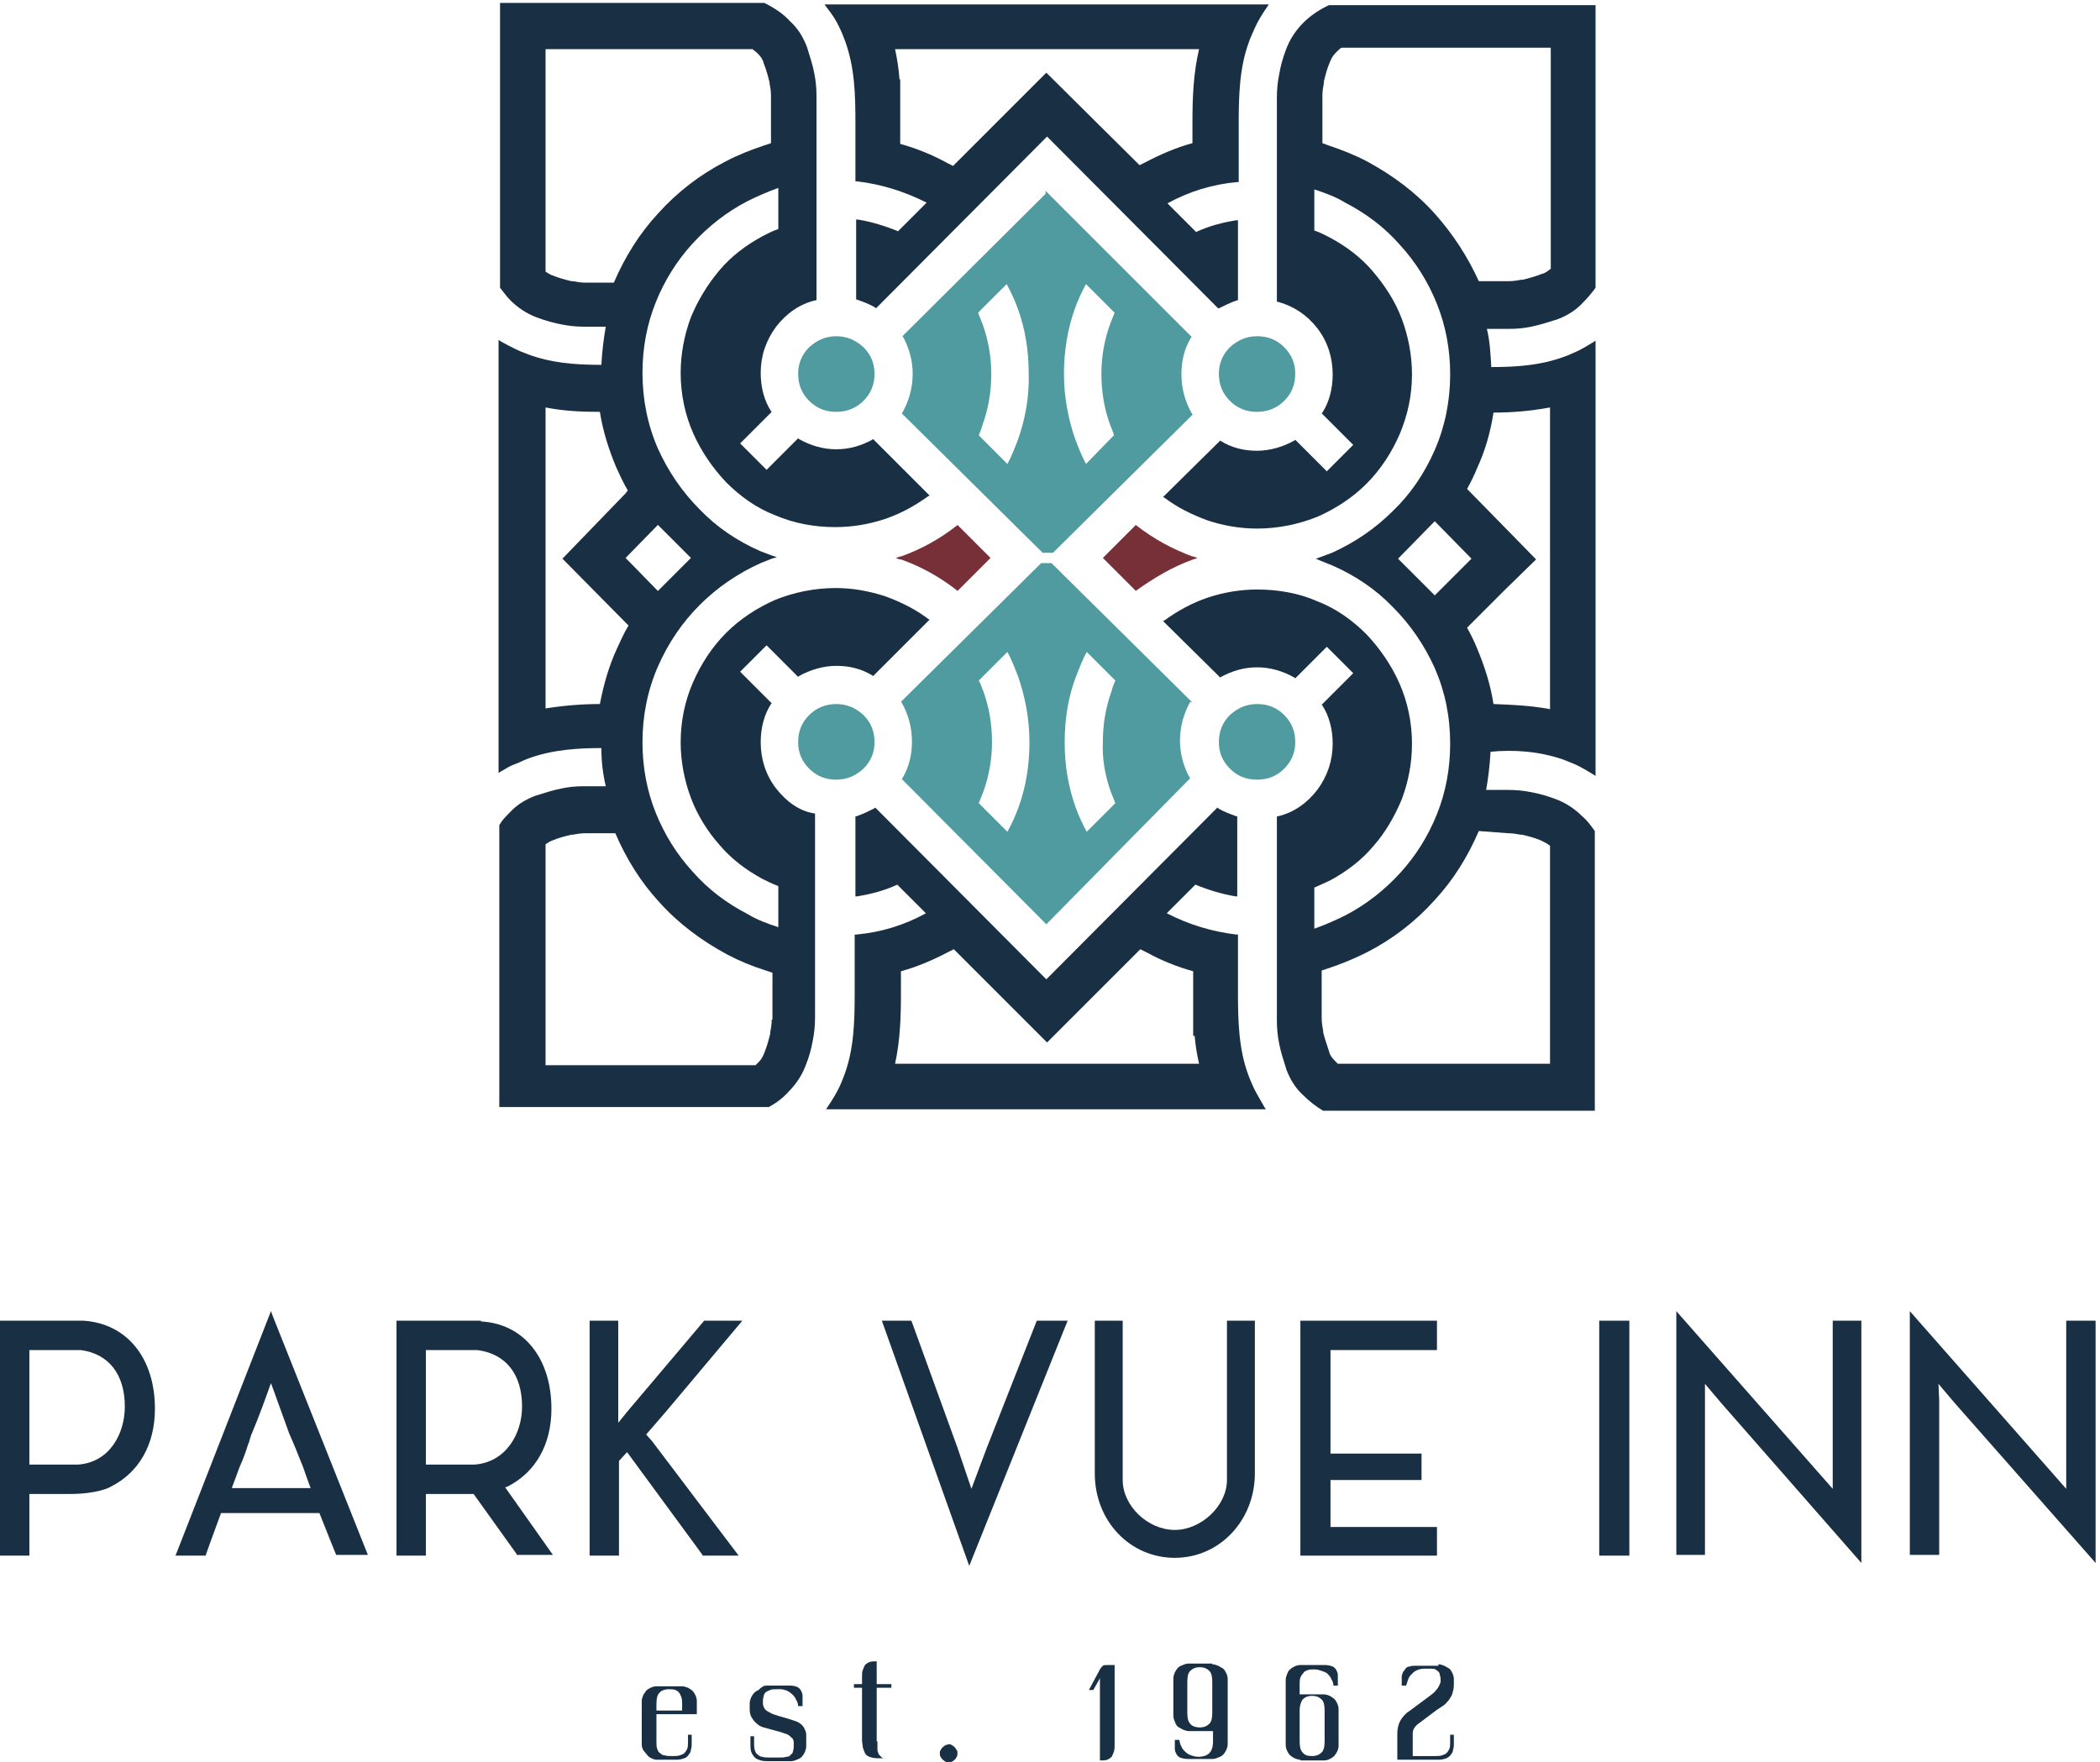 <?xml version="1.0" encoding="utf-8"?>
<!-- Generator: Adobe Illustrator 21.0.2, SVG Export Plug-In . SVG Version: 6.00 Build 0)  -->
<svg version="1.1" id="Layer_1" xmlns="http://www.w3.org/2000/svg" xmlns:xlink="http://www.w3.org/1999/xlink" x="0px" y="0px"
	 width="286px" height="240px" viewBox="0 0 286 240" style="enable-background:new 0 0 286 240;" xml:space="preserve">
<style type="text/css">
	.st0{clip-path:url(#SVGID_2_);fill:#192F44;}
	.st1{clip-path:url(#SVGID_4_);}
	.st2{clip-path:url(#SVGID_6_);fill:#192F44;}
	.st3{clip-path:url(#SVGID_8_);fill:#192F44;}
	.st4{clip-path:url(#SVGID_8_);fill:#783038;}
	.st5{clip-path:url(#SVGID_8_);fill:#4F9B9F;}
	.st6{clip-path:url(#SVGID_10_);}
	.st7{clip-path:url(#SVGID_12_);fill:#4F9B9F;}
	.st8{clip-path:url(#SVGID_12_);fill:#192F44;}
	.st9{clip-path:url(#SVGID_14_);fill:#192F44;}
</style>
<g>
	<defs>
		<rect id="SVGID_1_" width="286" height="240"/>
	</defs>
	<clipPath id="SVGID_2_">
		<use xlink:href="#SVGID_1_"  style="overflow:visible;"/>
	</clipPath>
	<path class="st0" d="M89.4,233.4v3.8c0,0.4,0,0.7,0.1,1c0.1,0.3,0.2,0.5,0.4,0.6c0.2,0.2,0.4,0.3,0.6,0.3c0.3,0.1,0.6,0.1,1,0.1
		h0.1c0.4,0,0.7,0,1-0.1c0.3-0.1,0.5-0.2,0.6-0.3c0.2-0.2,0.3-0.4,0.4-0.6c0.1-0.3,0.1-0.6,0.1-1v-0.9h0.5v1.3c0,0.2,0,0.4-0.1,0.7
		c0,0.2-0.1,0.5-0.3,0.7c-0.1,0.2-0.3,0.4-0.6,0.5c-0.3,0.1-0.6,0.2-1.1,0.2h-2.7c-0.2,0-0.5-0.1-0.7-0.2c-0.2-0.1-0.5-0.3-0.6-0.5
		c-0.2-0.2-0.3-0.4-0.5-0.6c-0.1-0.2-0.2-0.5-0.2-0.7v-6c0-0.3,0.1-0.5,0.2-0.8c0.1-0.2,0.3-0.4,0.4-0.6c0.2-0.2,0.4-0.3,0.6-0.4
		c0.2-0.1,0.5-0.2,0.8-0.2h3.5c0.3,0,0.5,0.1,0.8,0.2c0.2,0.1,0.5,0.3,0.6,0.4c0.2,0.2,0.3,0.4,0.4,0.6c0.1,0.2,0.2,0.5,0.2,0.8v1.8
		H89.4 M91.1,230.1c-0.6,0-1.1,0.2-1.3,0.5c-0.3,0.3-0.4,0.8-0.4,1.5v0.9h3.5v-0.9c0-0.3,0-0.6-0.1-0.9c-0.1-0.3-0.2-0.5-0.3-0.6
		c-0.1-0.2-0.3-0.3-0.5-0.4C91.7,230.1,91.4,230.1,91.1,230.1z"/>
	<path class="st0" d="M104.4,229.6h3.2c0.4,0,0.8,0.1,1,0.2c0.2,0.1,0.4,0.3,0.5,0.5c0.1,0.2,0.2,0.4,0.2,0.7c0,0.2,0,0.5,0,0.7v0.7
		h-0.6c0-0.3-0.1-0.6-0.3-0.9c-0.1-0.3-0.3-0.5-0.5-0.7c-0.2-0.2-0.5-0.4-0.7-0.5c-0.3-0.1-0.6-0.2-0.9-0.2h-0.5
		c-0.4,0-0.7,0-0.9,0.1c-0.2,0.1-0.5,0.2-0.6,0.3c-0.1,0.1-0.3,0.3-0.3,0.6c-0.1,0.2-0.1,0.5-0.1,0.9c0,0.3,0.1,0.5,0.2,0.7
		c0.1,0.2,0.4,0.4,0.6,0.5c0.2,0.1,0.5,0.3,0.9,0.4c0.3,0.1,0.6,0.2,1,0.3c0.3,0.1,0.7,0.2,1,0.3c0.3,0.1,0.6,0.2,0.9,0.3
		c0.2,0.1,0.4,0.2,0.5,0.3c0.2,0.1,0.3,0.3,0.4,0.4s0.2,0.4,0.3,0.6c0.1,0.2,0.1,0.4,0.1,0.6v1.5c0,0.3-0.1,0.5-0.2,0.8
		c-0.1,0.2-0.3,0.5-0.4,0.6c-0.2,0.2-0.4,0.3-0.7,0.4c-0.2,0.1-0.5,0.2-0.8,0.2h-2.9c-0.5,0-0.8,0-1.2-0.1c-0.3-0.1-0.6-0.2-0.8-0.4
		c-0.2-0.2-0.4-0.5-0.5-0.8c-0.1-0.3-0.1-0.7-0.1-1.2v-0.9h0.5v0.9c0,0.4,0,0.7,0.1,1c0.1,0.3,0.2,0.5,0.4,0.6
		c0.2,0.2,0.4,0.3,0.6,0.3c0.3,0.1,0.6,0.1,1,0.1h1.3c0.4,0,0.7,0,1-0.1c0.3,0,0.5-0.1,0.6-0.3c0.2-0.1,0.3-0.3,0.3-0.5
		c0.1-0.2,0.1-0.5,0.1-0.9v-0.2c0-0.3-0.1-0.6-0.3-0.7c-0.2-0.2-0.4-0.4-0.7-0.5c-0.3-0.1-0.6-0.2-0.9-0.3c-0.4-0.1-0.7-0.2-1.1-0.3
		c-0.4-0.1-0.7-0.2-1.1-0.3c-0.4-0.1-0.7-0.3-0.9-0.5c-0.3-0.2-0.5-0.5-0.7-0.8c-0.2-0.3-0.3-0.7-0.3-1.1v-0.9
		c0-0.3,0.1-0.5,0.2-0.8c0.1-0.2,0.3-0.5,0.4-0.6c0.2-0.2,0.4-0.3,0.6-0.4C103.8,229.7,104.1,229.6,104.4,229.6"/>
</g>
<g>
	<defs>
		<rect id="SVGID_3_" x="0.1" y="0.6" width="285.3" height="239.4"/>
	</defs>
	<clipPath id="SVGID_4_">
		<use xlink:href="#SVGID_3_"  style="overflow:visible;"/>
	</clipPath>
	<g class="st1">
		<defs>
			<rect id="SVGID_5_" width="286" height="240"/>
		</defs>
		<clipPath id="SVGID_6_">
			<use xlink:href="#SVGID_5_"  style="overflow:visible;"/>
		</clipPath>
		<path class="st2" d="M119.5,237.2c0,0.1,0,0.3,0,0.5c0,0.2,0,0.4,0,0.5c0,0.2,0,0.4,0.1,0.5c0,0.2,0.1,0.3,0.2,0.4
			c0.1,0.1,0.2,0.2,0.3,0.3c0.1,0.1,0.3,0.1,0.5,0.1c0,0,0,0,0,0c0,0,0,0,0,0h-1.1c-0.5,0-0.8-0.1-1.1-0.2c-0.3-0.1-0.5-0.3-0.6-0.5
			c-0.1-0.2-0.2-0.5-0.3-0.8c0-0.3-0.1-0.6-0.1-1v-7.1h-1.1v-0.5h1.1v-0.9c0-0.4,0-0.8,0.1-1c0.1-0.3,0.2-0.5,0.3-0.7
			c0.2-0.2,0.4-0.3,0.6-0.4c0.3-0.1,0.6-0.1,1-0.1v3.1h2v0.5h-2V237.2"/>
		<path class="st2" d="M129.2,237.6c0.2,0,0.3,0,0.4,0.1c0.1,0.1,0.3,0.1,0.4,0.3c0.1,0.1,0.2,0.2,0.3,0.4c0.1,0.1,0.1,0.3,0.1,0.4
			c0,0.2,0,0.3-0.1,0.5c-0.1,0.1-0.1,0.3-0.3,0.4c-0.1,0.1-0.2,0.2-0.4,0.3c-0.1,0.1-0.3,0.1-0.4,0.1c-0.2,0-0.3,0-0.4-0.1
			c-0.1-0.1-0.3-0.2-0.4-0.3c-0.1-0.1-0.2-0.2-0.3-0.4c-0.1-0.1-0.1-0.3-0.1-0.5c0-0.2,0-0.3,0.1-0.4c0.1-0.1,0.1-0.3,0.3-0.4
			c0.1-0.1,0.2-0.2,0.4-0.3C128.9,237.7,129.1,237.6,129.2,237.6"/>
	</g>
</g>
<g>
	<defs>
		<rect id="SVGID_7_" width="286" height="240"/>
	</defs>
	<clipPath id="SVGID_8_">
		<use xlink:href="#SVGID_7_"  style="overflow:visible;"/>
	</clipPath>
	<path class="st3" d="M151.8,226.7v10.9c0,0.4,0,0.7-0.1,1c-0.1,0.3-0.2,0.5-0.3,0.7c-0.2,0.2-0.4,0.3-0.6,0.4
		c-0.3,0.1-0.6,0.1-1,0.1v-11.2l-0.9,1.6h-0.6l1.5-2.8c0.1-0.2,0.3-0.4,0.4-0.5s0.4-0.1,0.7-0.1H151.8"/>
	<path class="st3" d="M165.1,226.7c0.3,0,0.5,0.1,0.8,0.2c0.2,0.1,0.5,0.3,0.7,0.4c0.2,0.2,0.3,0.4,0.4,0.6c0.1,0.2,0.2,0.5,0.2,0.8
		v8.9c0,0.3-0.1,0.5-0.2,0.8c-0.1,0.2-0.3,0.5-0.4,0.6c-0.2,0.2-0.4,0.3-0.7,0.4c-0.2,0.1-0.5,0.2-0.8,0.2h-3.3
		c-0.5,0-0.8-0.1-1.1-0.2c-0.2-0.1-0.4-0.3-0.5-0.5c-0.1-0.2-0.2-0.4-0.2-0.7c0-0.2,0-0.5,0-0.7V237h0.6c0.1,0.3,0.1,0.6,0.3,0.9
		c0.1,0.3,0.3,0.5,0.5,0.7c0.2,0.2,0.5,0.4,0.8,0.5c0.3,0.1,0.6,0.2,1,0.2c0.7,0,1.2-0.2,1.5-0.5c0.3-0.3,0.5-0.8,0.5-1.6v-1.4h-3.3
		c-0.3,0-0.5-0.1-0.8-0.2c-0.2-0.1-0.5-0.3-0.7-0.4c-0.2-0.2-0.3-0.4-0.4-0.7c-0.1-0.2-0.2-0.5-0.2-0.8v-5.1c0-0.3,0.1-0.5,0.2-0.8
		c0.1-0.2,0.3-0.5,0.4-0.6c0.2-0.2,0.4-0.3,0.7-0.4c0.2-0.1,0.5-0.2,0.8-0.2H165.1 M163.4,227.1c-0.6,0-1,0.2-1.3,0.5
		s-0.4,0.8-0.4,1.5v4.2c0,0.7,0.1,1.2,0.4,1.5c0.2,0.3,0.7,0.5,1.3,0.5c0.6,0,1-0.2,1.3-0.5c0.3-0.3,0.4-0.8,0.4-1.5v-4.2
		c0-0.7-0.1-1.2-0.4-1.5C164.4,227.3,164,227.1,163.4,227.1z"/>
	<path class="st3" d="M177.1,239.7c-0.3,0-0.5-0.1-0.8-0.2c-0.2-0.1-0.5-0.3-0.6-0.4c-0.2-0.2-0.3-0.4-0.4-0.6
		c-0.1-0.2-0.2-0.5-0.2-0.8v-8.9c0-0.3,0.1-0.5,0.2-0.8c0.1-0.2,0.2-0.5,0.4-0.6c0.2-0.2,0.4-0.3,0.6-0.4c0.2-0.1,0.5-0.2,0.8-0.2
		h3.3c0.5,0,0.8,0.1,1.1,0.2c0.2,0.1,0.4,0.3,0.5,0.5c0.1,0.2,0.2,0.4,0.2,0.7c0,0.2,0,0.5,0,0.7v0.7h-0.6c0-0.3-0.1-0.6-0.3-0.9
		c-0.1-0.3-0.3-0.5-0.5-0.7c-0.2-0.2-0.5-0.3-0.8-0.4c-0.3-0.1-0.6-0.2-1-0.2c-0.4,0-0.7,0-0.9,0.1c-0.3,0.1-0.5,0.2-0.6,0.4
		c-0.2,0.2-0.3,0.4-0.4,0.6c-0.1,0.3-0.1,0.6-0.1,0.9v1.4h3.3c0.3,0,0.5,0.1,0.8,0.2c0.2,0.1,0.5,0.3,0.6,0.4
		c0.2,0.2,0.3,0.4,0.4,0.6c0.1,0.2,0.2,0.5,0.2,0.8v5c0,0.3-0.1,0.6-0.2,0.8c-0.1,0.2-0.3,0.5-0.4,0.6c-0.2,0.2-0.4,0.3-0.6,0.4
		c-0.2,0.1-0.5,0.2-0.8,0.2H177.1 M178.7,239.2c0.6,0,1-0.2,1.3-0.5c0.3-0.3,0.4-0.8,0.4-1.5V233c0-0.7-0.1-1.2-0.4-1.5
		c-0.3-0.3-0.7-0.5-1.3-0.5c-0.6,0-1,0.2-1.3,0.5c-0.2,0.3-0.4,0.8-0.4,1.5v4.2c0,0.7,0.1,1.2,0.4,1.5
		C177.7,239.1,178.1,239.2,178.7,239.2z"/>
	<path class="st3" d="M195.9,226.7c0.3,0,0.5,0.1,0.8,0.2c0.2,0.1,0.5,0.3,0.7,0.4c0.2,0.2,0.3,0.4,0.4,0.6c0.1,0.2,0.2,0.5,0.2,0.8
		v0.8c0,0.5-0.1,0.8-0.2,1.2c-0.1,0.3-0.3,0.6-0.5,0.9c-0.2,0.2-0.4,0.5-0.7,0.7c-0.3,0.2-0.6,0.4-0.9,0.6l-2.4,1.8
		c-0.3,0.2-0.5,0.4-0.7,0.7c-0.2,0.3-0.2,0.6-0.2,0.9v2.9h3c0.4,0,0.7,0,1-0.1c0.3-0.1,0.5-0.2,0.6-0.3c0.2-0.2,0.3-0.4,0.4-0.6
		c0.1-0.3,0.1-0.6,0.1-1v-0.9h0.5v1.3c0,0.2,0,0.4-0.1,0.7c0,0.2-0.1,0.5-0.3,0.7c-0.1,0.2-0.4,0.4-0.6,0.5
		c-0.3,0.1-0.6,0.2-1.1,0.2h-5.6v-3.5c0-0.7,0.1-1.2,0.4-1.8c0.3-0.5,0.7-1,1.2-1.3l2.3-1.7c0.3-0.2,0.5-0.4,0.8-0.6
		c0.2-0.2,0.5-0.4,0.6-0.6c0.2-0.2,0.3-0.4,0.4-0.6c0.1-0.2,0.2-0.4,0.2-0.6V229c0-0.3,0-0.6-0.1-0.8c0-0.2-0.1-0.4-0.2-0.5
		c-0.1-0.1-0.3-0.2-0.4-0.3c-0.2-0.1-0.4-0.1-0.6-0.1h-1c-0.3,0-0.7,0.1-0.9,0.2c-0.3,0.1-0.5,0.3-0.7,0.5c-0.2,0.2-0.4,0.4-0.5,0.7
		c-0.1,0.3-0.2,0.6-0.3,0.9h-0.6v-0.7c0-0.1,0-0.3,0-0.4c0-0.2,0-0.3,0.1-0.5c0-0.1,0.1-0.3,0.2-0.4c0.1-0.1,0.2-0.3,0.3-0.4
		c0.1-0.1,0.3-0.2,0.5-0.2c0.2-0.1,0.5-0.1,0.8-0.1H195.9"/>
	<path class="st4" d="M162.5,76.2l0.6-0.2l-0.6-0.2c0,0-0.1,0-0.1,0c-2.7-1-5.3-2.4-7.6-4.2l-0.1-0.1l-4.4,4.4l-0.1,0.1l4.4,4.4
		l0.1,0.1l0.1-0.1C157.2,78.7,159.7,77.2,162.5,76.2C162.5,76.2,162.5,76.2,162.5,76.2"/>
	<path class="st4" d="M130.5,71.6l-0.1-0.1l-0.1,0.1c-2.3,1.8-4.8,3.2-7.6,4.2c0,0-0.1,0-0.1,0L122,76l0.5,0.2c0,0,0.1,0,0.1,0
		c0,0,0,0,0.1,0c2.8,1,5.3,2.4,7.6,4.2l0.1,0.1l4.5-4.5L130.5,71.6"/>
	<path class="st5" d="M113.9,45.8c-1.4,0-2.6,0.5-3.7,1.5c-1,1-1.5,2.2-1.5,3.6c0,1.5,0.5,2.7,1.5,3.7c1,1,2.2,1.5,3.7,1.5
		c1.4,0,2.7-0.5,3.7-1.5c1-1,1.5-2.2,1.5-3.7c0-1.4-0.5-2.6-1.5-3.6C116.5,46.3,115.3,45.8,113.9,45.8L113.9,45.8"/>
	<path class="st3" d="M114.3,3.7c0.3,0.6,0.5,1.1,0.8,1.9c1.3,3.6,1.4,7.2,1.4,11.2V17h0c0,0.8,0,4.2,0,6.5c0,0.1,0,0.4,0,1v0.2
		l0.2,0c3.4,0.4,6.5,1.4,9.5,2.9l-3.9,3.9c-1.7-0.7-3.6-1.3-5.5-1.6l-0.2,0v10.9l0.1,0c0.8,0.3,1.7,0.6,2.5,1.1l0.1,0.1l23.3-23.4
		L165.9,42L166,42c0.8-0.4,1.6-0.8,2.5-1.1l0.1,0V30l-0.2,0c-1.9,0.3-3.8,0.8-5.5,1.6l-3.9-3.9c2.9-1.6,6.1-2.6,9.5-2.9l0.2,0v-0.2
		c0-0.7,0-0.9,0-1c0-1.6,0-5.6,0-6.5l0-0.2c0-3.9,0.1-7.7,1.4-11.2c0.2-0.6,0.5-1.2,0.8-1.9c0.4-0.9,1-1.9,1.7-2.9l0.2-0.3h-60.5
		l0.2,0.3C113.3,1.9,113.9,2.8,114.3,3.7 M163.3,6.7c-0.8,3.4-0.9,6.8-0.9,10l0,0.1v0l0,0c0,0.4,0,1.5,0,2.7
		c-2.2,0.6-4.3,1.5-6.4,2.6l-0.8,0.4L142.5,9.9l-4.4,4.4l-8.3,8.3l-0.8-0.4c-2-1.1-4.2-2-6.4-2.6c0-1.2,0-2.3,0-2.7l0-0.4
		c0-0.9,0-1.9,0-2.8l0-2.9h-0.1c-0.1-1.4-0.3-2.7-0.6-4.1H163.3z"/>
	<path class="st5" d="M171.2,45.8c-1.4,0-2.6,0.5-3.7,1.5c-1,1-1.5,2.2-1.5,3.6c0,1.5,0.5,2.7,1.5,3.7c1,1,2.2,1.5,3.7,1.5
		c1.4,0,2.7-0.5,3.7-1.5c1-1,1.5-2.2,1.5-3.7c0-1.4-0.5-2.6-1.5-3.6C173.9,46.3,172.7,45.8,171.2,45.8L171.2,45.8"/>
	<path class="st5" d="M174.9,104.7c1-1,1.5-2.2,1.5-3.6c0-1.5-0.5-2.7-1.5-3.7c-1-1-2.2-1.5-3.7-1.5c-1.4,0-2.6,0.5-3.7,1.5
		c-1,1-1.5,2.2-1.5,3.7c0,1.4,0.5,2.6,1.5,3.6c1,1,2.2,1.5,3.7,1.5C172.7,106.2,173.9,105.7,174.9,104.7"/>
	<path class="st3" d="M213,103.5c0.7,0.3,1.3,0.5,1.9,0.8c0.6,0.3,1.3,0.7,2.1,1.2l0.3,0.2l0-59.3l-0.3,0.2
		c-0.8,0.5-1.5,0.9-2.1,1.2c-0.7,0.3-1.3,0.6-1.9,0.8c-3,1.1-6.1,1.4-9.9,1.4c-0.1-1.8-0.2-3.6-0.6-5.2l3,0c1.1,0,2.1-0.1,3-0.3
		c1.1-0.2,2.3-0.6,3.6-1c1.3-0.5,2.5-1.2,3.5-2.3c0.6-0.6,1.2-1.3,1.7-2l0,0l0-38.5h-36.2l-0.1,0c-1.3,0.6-2.5,1.4-3.5,2.4
		c-1,1-1.8,2.2-2.3,3.5c-0.5,1.3-0.8,2.4-1,3.6c-0.2,1-0.3,2-0.3,3.1l0,27.8l0.1,0c2.2,0.6,4,1.8,5.4,3.6c1.4,1.8,2.1,4,2.1,6.3
		c0,2-0.5,3.8-1.4,5.2l-0.1,0.1l4.3,4.3l-3.6,3.6l-4.2-4.2l-0.1-0.1l-0.1,0.1c-1.6,0.9-3.4,1.4-5.1,1.4c-1.8,0-3.4-0.4-4.9-1.3
		l-0.1-0.1l-7.8,7.7l0.2,0.1c1.7,1.3,3.7,2.3,5.9,3.1c2.1,0.7,4.4,1.1,6.7,1.1c2.9,0,5.7-0.6,8.2-1.6c2.5-1.1,4.8-2.6,6.7-4.5
		c1.9-1.9,3.4-4.2,4.5-6.7c1.1-2.6,1.7-5.3,1.7-8.2c0-2.6-0.5-5.2-1.4-7.6c-0.9-2.4-2.3-4.5-3.9-6.4c-1.6-1.9-3.6-3.4-5.8-4.6
		c-0.6-0.3-1.3-0.7-2.2-1v-5.6c1.5,0.5,2.9,1,4.2,1.8c2.9,1.5,5.4,3.4,7.5,5.8c2.1,2.3,3.8,5,5,8c1.2,3,1.8,6.2,1.8,9.6
		c0,3.6-0.7,7.1-2.1,10.3c-1.4,3.2-3.3,6-5.7,8.3c-2.4,2.4-5.2,4.3-8.3,5.7c-0.5,0.2-1.1,0.4-1.6,0.6l-0.6,0.2l0.7,0.3
		c0.5,0.2,1,0.4,1.5,0.6c3.2,1.4,6,3.3,8.3,5.7c2.4,2.4,4.3,5.2,5.7,8.3c1.4,3.2,2.1,6.6,2.1,10.3c0,3.4-0.6,6.6-1.8,9.6
		c-1.2,3-2.9,5.7-5,8c-2.1,2.3-4.6,4.3-7.5,5.8c-1.4,0.7-2.8,1.3-4.2,1.8v-5.6c0.9-0.4,1.6-0.7,2.2-1c2.2-1.2,4.2-2.7,5.8-4.6
		c1.6-1.8,2.9-4,3.9-6.4c0.9-2.4,1.4-4.9,1.4-7.6c0-2.9-0.6-5.7-1.7-8.2c-1.1-2.5-2.7-4.8-4.5-6.7c-1.9-1.9-4.1-3.5-6.7-4.5
		c-2.5-1.1-5.3-1.6-8.2-1.6c-2.3,0-4.6,0.4-6.7,1.1c-2.1,0.7-4.1,1.8-5.9,3.1l-0.2,0.1l7.8,7.7l0.1-0.1c1.5-0.8,3.1-1.3,4.9-1.3
		c1.8,0,3.5,0.5,5.1,1.4l0.1,0.1l4.3-4.3l3.6,3.6l-4.2,4.2l-0.1,0.1l0.1,0.1c0.9,1.4,1.4,3.2,1.4,5.2c0,2.3-0.7,4.4-2.1,6.3
		c-1.4,1.8-3.2,3.1-5.4,3.6l-0.1,0l0,27.6l0,0.2c0,1.1,0.1,2.1,0.3,3.1c0.2,1.1,0.6,2.3,1,3.6c0.5,1.3,1.2,2.5,2.3,3.5
		c0.8,0.8,1.7,1.5,2.7,2.1l0,0h37l0-38.1l0,0c-0.5-0.7-1-1.4-1.7-2c-1-1-2.2-1.8-3.5-2.3c-1.3-0.5-2.4-0.8-3.5-1
		c-1-0.2-2-0.3-3.1-0.3v0l-3,0c0.3-1.7,0.5-3.4,0.6-5.2C206.1,102.1,209.6,102.3,213,103.5 M195.4,29.1c-2.6-2.9-5.7-5.2-9.2-7.1
		c-1.7-0.9-3.5-1.6-5.3-2.2l-0.8-0.3v-6.5c0-0.6,0.1-1.2,0.2-1.7l0-0.1l0-0.1c0.2-0.8,0.4-1.7,0.8-2.6c0.2-0.5,0.4-0.9,0.8-1.3
		l0.1-0.1l0.1-0.1c0.2-0.2,0.4-0.4,0.6-0.5h28.5l0,30.1c-0.4,0.3-0.7,0.6-1.2,0.7c-1,0.4-1.8,0.6-2.6,0.8l-0.1,0l-0.1,0
		c-0.5,0.1-1.1,0.2-1.7,0.2l-3,0l-1.1,0C199.9,35,197.9,31.9,195.4,29.1z M195.4,81.1l-5-5l5-5.1l5,5.1l-0.1,0.1L195.4,81.1z
		 M205.4,113.5c0.6,0,1.2,0.1,1.7,0.2l0.1,0l0.1,0c0.8,0.2,1.7,0.4,2.6,0.8c0.4,0.2,0.8,0.4,1.2,0.7l0,29.7h-28.9
		c-0.1-0.1-0.1-0.1-0.2-0.2l-0.1-0.1l-0.1-0.1c-0.4-0.4-0.7-0.8-0.8-1.3c-0.3-0.9-0.6-1.8-0.8-2.6l0-0.1l0-0.1
		c-0.1-0.5-0.2-1.1-0.2-1.7v-0.3l0-0.2l0-6l0.9-0.3c1.8-0.6,3.5-1.3,5.3-2.2c3.5-1.8,6.6-4.2,9.2-7.1c2.5-2.7,4.5-5.9,6-9.4
		L205.4,113.5z M201.2,88.4c-0.4-1-0.9-2-1.4-2.9l0,0l4.9-4.9l0.1-0.1l4.4-4.3l-4.3-4.4l-5-5.1l-0.1-0.1c0.5-0.9,1-1.9,1.4-2.9
		c1.1-2.4,1.8-4.9,2.2-7.5c2.5,0,5-0.2,7.7-0.7l0,41.1c-2.6-0.5-5.2-0.6-7.7-0.7C203,93.3,202.2,90.8,201.2,88.4z"/>
	<path class="st3" d="M170.8,148.3c-0.3-0.7-0.6-1.3-0.8-1.9c-1.3-3.5-1.4-7.3-1.4-11.2V135h0c0-0.9,0-4.9,0-6.5c0-0.1,0-0.4,0-1
		v-0.2l-0.2,0c-3.4-0.4-6.6-1.4-9.5-2.9l3.9-3.9c1.7,0.7,3.6,1.3,5.5,1.6l0.2,0v-10.9l-0.1,0c-0.8-0.3-1.7-0.6-2.5-1.1l-0.1-0.1
		l-23.3,23.4L119.2,110l-0.1,0.1c-0.8,0.4-1.6,0.8-2.5,1.1l-0.1,0v10.9l0.2,0c1.9-0.3,3.8-0.8,5.5-1.6l3.9,3.9
		c-2.9,1.6-6.1,2.6-9.5,2.9l-0.2,0v0.2c0,0.6,0,0.9,0,1c0,2.3,0,5.7,0,6.5l0,0.2c0,4-0.1,7.7-1.4,11.2c-0.3,0.8-0.5,1.3-0.8,1.9
		c-0.4,0.8-0.9,1.6-1.5,2.5l-0.2,0.3h59.9l-0.2-0.3C171.7,149.9,171.2,149.1,170.8,148.3 M121.9,144.9c0.7-3.2,0.8-6.4,0.8-9.6v-0.1
		l0-0.1l0-0.1c0-0.4,0-1.4,0-2.7c2.2-0.6,4.3-1.5,6.4-2.6l0.8-0.4l12.7,12.7l12.7-12.7l0.8,0.4c2,1.1,4.2,2,6.4,2.6
		c0,1.2,0,2.3,0,2.7l0,0.4c0,0.7,0,1.4,0,2.1l0,3.6h0.2c0.1,1.2,0.3,2.5,0.6,3.8H121.9z"/>
	<path class="st3" d="M105.7,107.4c-1.4-1.8-2.1-4-2.1-6.3c0-2,0.5-3.8,1.4-5.2l0.1-0.1l-4.3-4.3l3.6-3.6l4.3,4.3l0.1-0.1
		c1.6-0.9,3.4-1.4,5.1-1.4c1.8,0,3.4,0.4,4.9,1.3l0.1,0.1l7.7-7.7l-0.2-0.1c-1.7-1.3-3.7-2.3-5.9-3.1c-2.2-0.7-4.4-1.1-6.7-1.1
		c-2.9,0-5.7,0.6-8.2,1.6c-2.5,1.1-4.8,2.6-6.7,4.5c-1.9,1.9-3.4,4.2-4.5,6.7c-1.1,2.5-1.7,5.3-1.7,8.2c0,2.6,0.5,5.2,1.4,7.6
		c0.9,2.4,2.3,4.6,3.9,6.4c1.6,1.9,3.6,3.4,5.8,4.6c0.6,0.3,1.4,0.7,2.2,1l0,5.6c-1.5-0.5-2.9-1-4.2-1.8c-2.9-1.5-5.4-3.4-7.5-5.8
		c-2.1-2.3-3.8-5-5-8c-1.2-3-1.8-6.2-1.8-9.6c0-3.6,0.7-7.1,2.1-10.3c1.4-3.2,3.3-6,5.7-8.4c2.4-2.4,5.2-4.3,8.3-5.7
		c0.5-0.2,1-0.4,1.5-0.6l0.7-0.2l-0.6-0.2c-0.5-0.2-1.1-0.4-1.6-0.6c-3.2-1.4-6-3.3-8.3-5.7c-2.4-2.4-4.3-5.2-5.7-8.3
		c-1.4-3.2-2.1-6.7-2.1-10.3c0-3.4,0.6-6.6,1.8-9.6c1.2-3,2.9-5.7,5-8c2.1-2.3,4.6-4.3,7.5-5.8c1.4-0.7,2.8-1.3,4.2-1.8v5.6
		c-0.9,0.3-1.6,0.7-2.2,1c-2.2,1.2-4.2,2.7-5.8,4.6c-1.6,1.9-2.9,4-3.9,6.4c-0.9,2.4-1.4,5-1.4,7.6c0,2.9,0.6,5.7,1.7,8.2
		c1.1,2.5,2.7,4.8,4.5,6.7c1.9,1.9,4.1,3.5,6.7,4.5c2.6,1.1,5.3,1.6,8.2,1.6c2.3,0,4.6-0.4,6.7-1.1c2.1-0.7,4.1-1.8,5.9-3.1l0.2-0.1
		l-7.6-7.6l-0.1-0.1l-0.1,0.1c-1.5,0.8-3.1,1.3-4.9,1.3c-1.8,0-3.5-0.5-5.1-1.4l-0.1-0.1l-4.3,4.3l-3.6-3.6l4.2-4.2l0.1-0.1
		l-0.1-0.1c-0.9-1.4-1.4-3.2-1.4-5.2c0-2.3,0.7-4.4,2.1-6.3c1.4-1.8,3.2-3.1,5.4-3.6l0.1,0l0-27.6l0-0.2c0-1.1-0.1-2.1-0.3-3.1
		c-0.2-1.1-0.6-2.3-1-3.6c-0.5-1.3-1.2-2.5-2.3-3.5c-0.9-1-2.1-1.8-3.5-2.5l-36,0v38.8l0,0c0.5,0.6,0.9,1.2,1.4,1.7
		c1,1,2.2,1.8,3.5,2.3c1.3,0.5,2.5,0.8,3.5,1c1,0.2,2,0.3,3,0.3l0,0l3,0c-0.3,1.7-0.5,3.4-0.6,5.2c-3.8,0-6.9-0.3-9.9-1.4
		c-0.8-0.3-1.3-0.5-1.9-0.8c-0.6-0.3-1.2-0.6-1.9-1l-0.3-0.2v59l0.3-0.2c0.7-0.4,1.3-0.8,1.9-1c0.6-0.2,1.1-0.5,1.9-0.8
		c3.3-1.2,6.8-1.4,9.9-1.4c0,1.8,0.2,3.5,0.6,5.2h-2.8l-0.2,0c-1.1,0-2.1,0.1-3,0.3c-1.1,0.2-2.3,0.6-3.6,1
		c-1.3,0.5-2.5,1.2-3.5,2.3c-0.5,0.5-1,1-1.4,1.7l0,0v38.4h36.7l0,0c1.1-0.6,2-1.3,2.7-2.1c1-1,1.8-2.2,2.3-3.5
		c0.5-1.2,0.8-2.4,1-3.5c0.2-1,0.3-2,0.3-3.1l0-27.8l-0.1,0C108.9,110.5,107.1,109.2,105.7,107.4 M89.6,71.5l4.5,4.5l-4.5,4.5
		l-4.4-4.5L89.6,71.5z M82.7,38.5h-0.1l0,0h-2.9c-0.6,0-1.2-0.1-1.7-0.2l-0.1,0l-0.1,0c-0.8-0.2-1.6-0.4-2.6-0.8
		c-0.3-0.1-0.6-0.3-0.9-0.5V6.7l28.2,0c0.2,0.2,0.4,0.3,0.6,0.5l0.1,0.1c0.4,0.4,0.7,0.8,0.8,1.3c0.4,1,0.6,1.8,0.8,2.6l0,0l0,0.1
		c0.1,0.5,0.2,1.1,0.2,1.7v0.3l0,0.2v6l-0.9,0.3c-1.8,0.6-3.6,1.3-5.3,2.2c-3.5,1.8-6.6,4.2-9.2,7.1c-2.5,2.7-4.5,5.9-6,9.4H82.7z
		 M81.7,95.9c-2.4,0-4.9,0.2-7.4,0.6v-41c2.5,0.5,5,0.6,7.4,0.6c0.4,2.6,1.2,5.1,2.2,7.5c0.5,1.1,1,2.2,1.6,3.2l-0.3,0.4l-8.6,8.9
		l8.7,8.8l0.3,0.3c-0.6,1-1.1,2.1-1.6,3.2C82.9,90.8,82.2,93.3,81.7,95.9z M105.1,138.9c0,0.6-0.1,1.2-0.2,1.7l0,0.1l0,0.1
		c-0.2,0.8-0.4,1.6-0.8,2.6c-0.2,0.5-0.4,0.9-0.8,1.3l-0.1,0.1l-0.1,0.1c-0.1,0.1-0.1,0.1-0.2,0.2H74.3V115c0.3-0.2,0.6-0.4,0.9-0.5
		c0.9-0.4,1.8-0.6,2.6-0.8l0.1,0l0.1,0c0.5-0.1,1.1-0.2,1.7-0.2l0.2,0l0.2,0h3.7c1.5,3.5,3.5,6.7,6,9.4c2.6,2.9,5.7,5.2,9.2,7.1
		c1.7,0.9,3.4,1.6,5.3,2.2l0.9,0.3V138.9z"/>
	<path class="st5" d="M113.9,95.9L113.9,95.9c-1.4,0-2.7,0.5-3.7,1.5c-1,1-1.5,2.2-1.5,3.7c0,1.4,0.5,2.6,1.5,3.6
		c1,1,2.2,1.5,3.7,1.5c1.4,0,2.6-0.5,3.7-1.5c1-1,1.5-2.2,1.5-3.6c0-1.5-0.5-2.7-1.5-3.7C116.5,96.4,115.3,95.9,113.9,95.9"/>
	<path class="st5" d="M162.4,56.4l-0.1-0.1c-0.9-1.6-1.4-3.4-1.4-5.3c0-1.9,0.4-3.5,1.3-5l0.1-0.1l-19.6-19.6l-0.3-0.3v0.4L123,45.7
		l-0.1,0.1l0.1,0.1c0.8,1.5,1.3,3.2,1.3,5c0,1.9-0.5,3.7-1.4,5.3l-0.1,0.1l19.1,18.9l0.1,0.1h1.4l19-18.8L162.4,56.4 M138.6,60
		c-0.4,1-0.8,2.1-1.4,3.2l-3.9-3.9c0.2-0.5,0.4-1,0.5-1.4c0.8-2.2,1.2-4.5,1.2-7c0-2.3-0.4-4.6-1.2-6.8c-0.2-0.5-0.4-1-0.6-1.5
		l3.9-3.9c0.6,1.1,1.1,2.2,1.5,3.3c1,2.7,1.5,5.7,1.5,8.9C140.2,54.1,139.6,57.2,138.6,60z M147.9,63.2c-0.6-1.1-1-2.2-1.4-3.2
		c-1-2.8-1.6-5.9-1.6-9.1c0-3.1,0.5-6.1,1.5-8.9c0.4-1.1,0.9-2.2,1.5-3.3l3.9,3.9c-0.2,0.5-0.4,1-0.6,1.5c-0.8,2.2-1.2,4.5-1.2,6.8
		c0,2.5,0.4,4.8,1.2,7c0.2,0.5,0.4,0.9,0.5,1.4L147.9,63.2z"/>
</g>
<g>
	<defs>
		<rect id="SVGID_9_" x="0.1" y="0.6" width="285.3" height="239.4"/>
	</defs>
	<clipPath id="SVGID_10_">
		<use xlink:href="#SVGID_9_"  style="overflow:visible;"/>
	</clipPath>
	<g class="st6">
		<defs>
			<rect id="SVGID_11_" width="286" height="240"/>
		</defs>
		<clipPath id="SVGID_12_">
			<use xlink:href="#SVGID_11_"  style="overflow:visible;"/>
		</clipPath>
		<path class="st7" d="M162.4,95.7l-19.1-18.9l-0.1-0.1h-1.4l-19,18.8l-0.1,0.1l0.1,0.1c0.9,1.6,1.4,3.4,1.4,5.3
			c0,1.8-0.4,3.5-1.3,5l-0.1,0.1l19.6,19.7l0.1,0.1l19.5-19.8l0.1-0.1l-0.1-0.1c-0.8-1.5-1.3-3.2-1.3-5c0-1.9,0.5-3.7,1.4-5.3
			L162.4,95.7 M138.7,110c-0.4,1.1-0.9,2.2-1.5,3.3l-3.9-3.9c0.2-0.5,0.4-1,0.6-1.5c0.8-2.2,1.2-4.5,1.2-6.8c0-2.5-0.4-4.8-1.2-7
			c-0.2-0.4-0.3-0.9-0.6-1.4l3.9-3.9c0.6,1.1,1,2.2,1.4,3.2c1,2.8,1.6,5.9,1.6,9.1C140.2,104.3,139.7,107.3,138.7,110z M151.3,107.9
			c0.2,0.5,0.4,1,0.6,1.5l-3.9,3.9c-0.6-1.1-1.1-2.2-1.5-3.3c-1-2.8-1.5-5.7-1.5-8.9c0-3.2,0.5-6.3,1.6-9.1c0.4-1,0.8-2.1,1.4-3.2
			l3.9,3.9c-0.2,0.5-0.4,0.9-0.5,1.4c-0.8,2.2-1.2,4.5-1.2,7C150.1,103.4,150.5,105.7,151.3,107.9z"/>
		<path class="st8" d="M11.4,179.9L11.4,179.9L0,179.9v32h4v-8.4h5.6c3.6,0,5.4-0.9,5.5-1c3.8-1.9,6-5.7,6-10.6
			C21.1,185,17.3,180.3,11.4,179.9 M10.6,199.5H4v-15.6l7,0c3.8,0.5,6,3.3,6,7.7C17,195.2,15,199.2,10.6,199.5z"/>
	</g>
</g>
<g>
	<defs>
		<rect id="SVGID_13_" width="286" height="240"/>
	</defs>
	<clipPath id="SVGID_14_">
		<use xlink:href="#SVGID_13_"  style="overflow:visible;"/>
	</clipPath>
	<path class="st9" d="M36.9,178.6l-12.8,32.8l-0.2,0.5H28l0.1-0.3c0,0,1-2.8,2-5.5h13.4c1.1,2.8,2.2,5.5,2.2,5.5l0.1,0.2h4.3
		l-12.9-32.4L36.9,178.6 M41.3,199.9c0.2,0.6,0.7,2,1,2.8c-0.8,0-2.4,0-5.2,0h-5.5l0-0.1c0.3-0.8,0.8-2.1,1-2.7
		c0.5-1.1,0.9-2.2,1.2-3.2l0.1-0.2c0.1-0.4,0.2-0.7,0.3-1c1.1-2.6,2.1-5.4,2.7-7.1c0.5,1.3,1.5,4.2,2.5,6.9
		C39.9,196.4,40.6,198.1,41.3,199.9z"/>
	<path class="st9" d="M69.1,202.5c3.8-1.9,6-5.7,6-10.6c0-6.9-3.8-11.6-9.6-11.9v-0.1H54v32h4v-8.4h6.5l5.8,8.1l0.1,0.2h4.9
		l-6.5-9.2L69.1,202.5 M64.6,199.5H58v-15.6l7,0c3.9,0.5,6.1,3.3,6.1,7.7C71.1,195.3,68.9,199.2,64.6,199.5z"/>
	<polyline class="st9" points="101.1,179.9 95.9,179.9 85.5,192.2 84.2,193.8 84.2,179.9 80.3,179.9 80.3,211.5 80.3,211.9 
		84.3,211.9 84.3,199 85.4,197.8 95.6,211.7 95.7,211.9 100.6,211.9 88.8,196.3 88,195.4 90.6,192.4 101.1,179.9 	"/>
	<polyline class="st9" points="134.4,197.2 132.3,202.8 130.4,197.2 124.2,180.1 124.1,179.9 120.1,179.9 132,213.3 145.4,179.9 
		141.2,179.9 134.4,197.2 	"/>
	<path class="st9" d="M167.1,201.6c0,3.5-3.5,6.8-7.1,6.8c-3.7,0-7.1-3.3-7.1-6.8v-21.7h-3.8v20.8c0,6.5,4.8,11.5,10.9,11.5
		c6.1,0,10.9-5.1,10.9-11.5v-20.8h-3.8V201.6"/>
	<polyline class="st9" points="177.1,211.9 195.7,211.9 195.7,208 181.2,208 181.2,201.6 193.6,201.6 193.6,198 181.2,198 
		181.2,183.9 195.7,183.9 195.7,179.9 177.1,179.9 177.1,211.9 	"/>
	<rect x="217.8" y="179.9" class="st9" width="4.1" height="32"/>
	<polyline class="st9" points="249.6,202.8 228.3,178.6 228.3,211.8 232.2,211.8 232.2,190.8 232.2,188.5 234.4,191.1 252.8,212.1 
		253.5,212.9 253.5,179.9 249.6,179.9 249.6,202.8 	"/>
	<polyline class="st9" points="281.4,179.9 281.4,202.8 260.1,178.6 260.1,211.8 264.1,211.8 264.1,190.8 264,188.5 266.2,191.1 
		284.7,212.1 285.4,212.9 285.4,179.9 281.4,179.9 	"/>
</g>
</svg>

